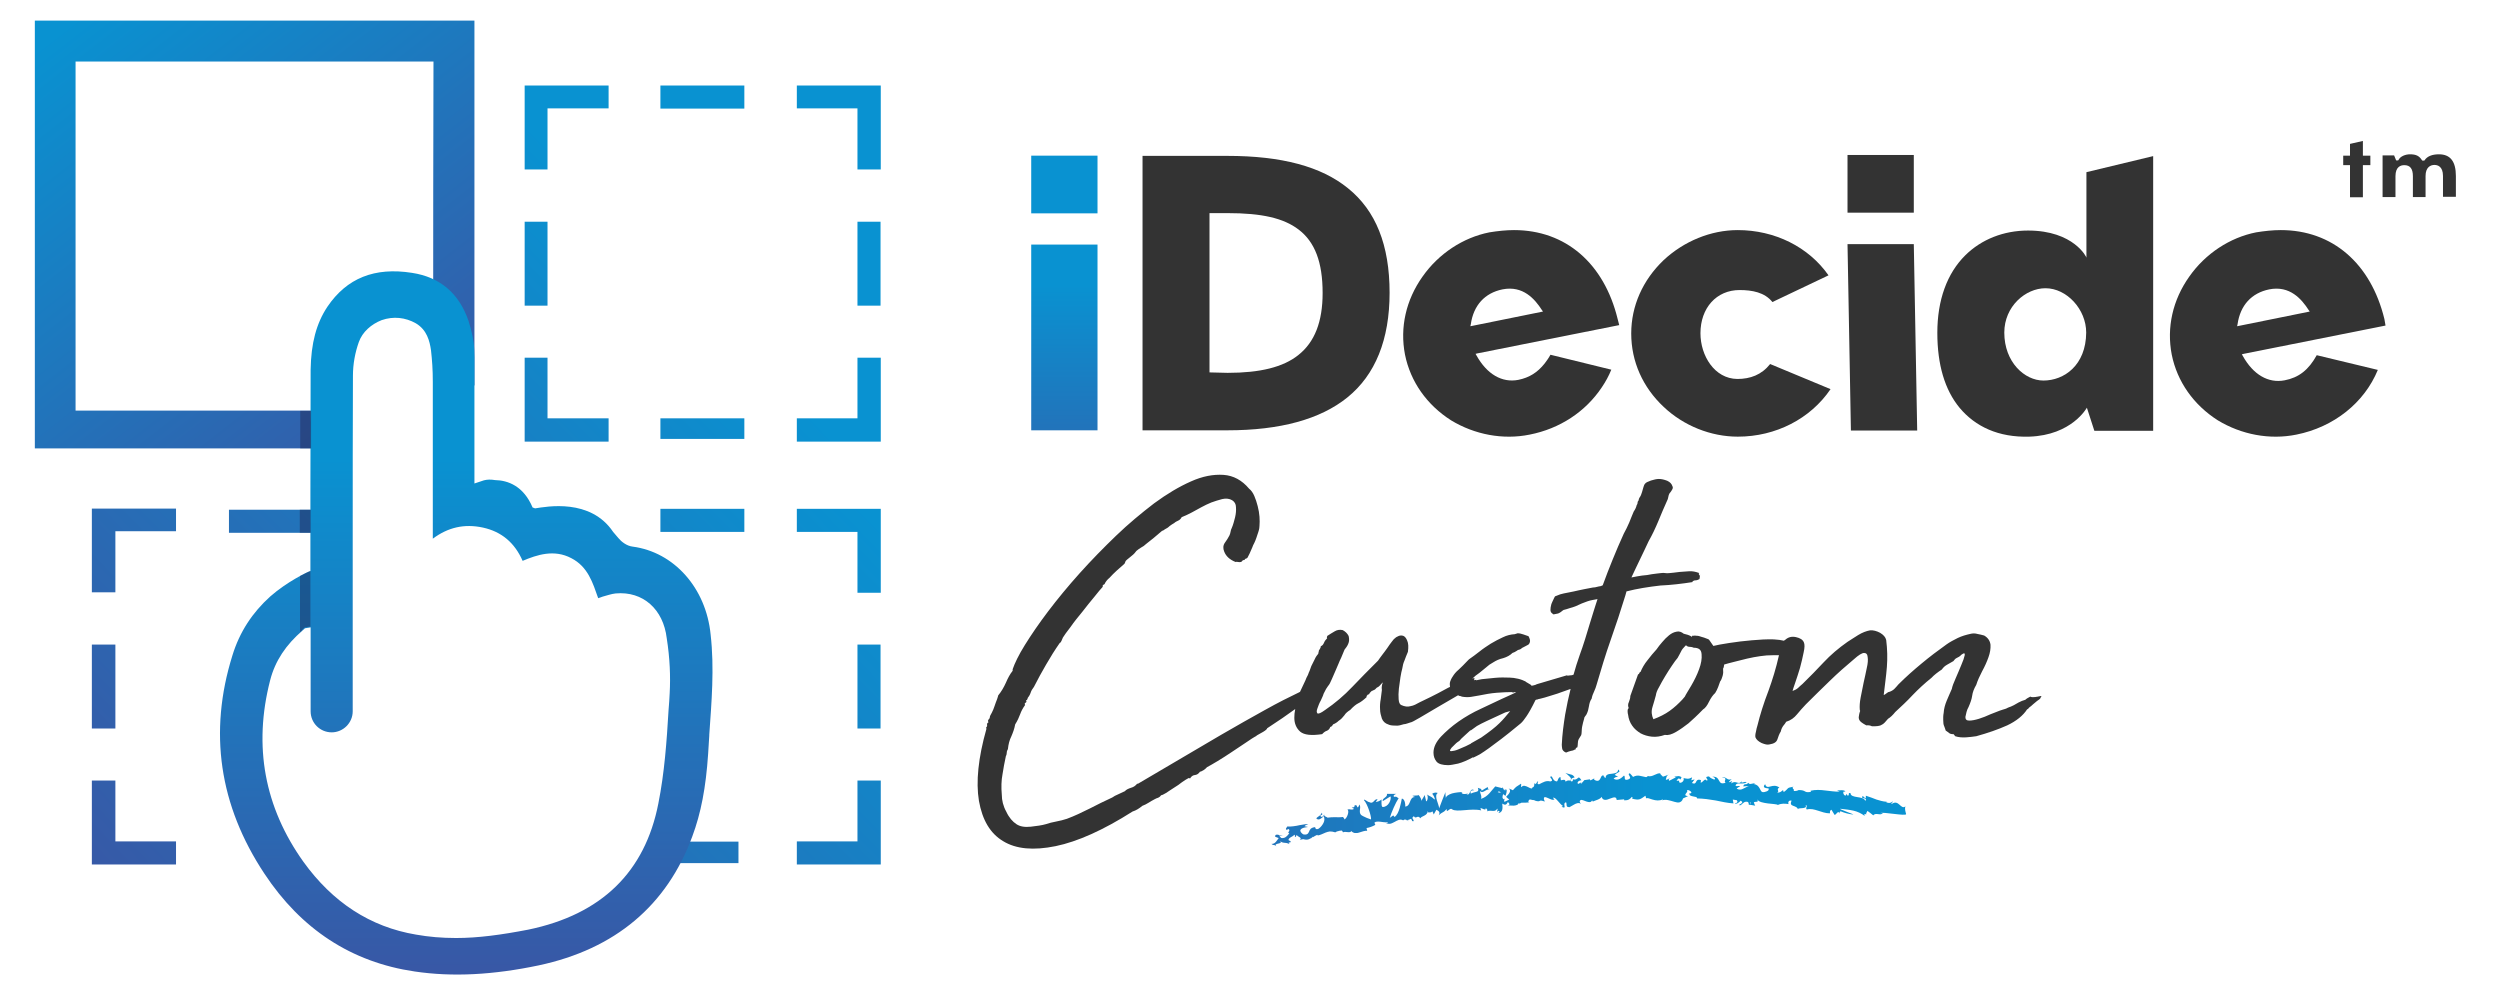 <?xml version="1.0" encoding="UTF-8"?> <svg xmlns="http://www.w3.org/2000/svg" xmlns:xlink="http://www.w3.org/1999/xlink" version="1.1" id="Layer_1" x="0px" y="0px" viewBox="0 0 1105 437.3" style="enable-background:new 0 0 1105 437.3;" xml:space="preserve"> <style type="text/css"> .st0{fill:url(#SVGID_1_);} .st1{fill:#333333;} .st2{fill:url(#SVGID_00000040543247761322222900000017270210868090080686_);} .st3{fill:url(#SVGID_00000029735974701236148090000004466135701563826347_);} .st4{fill:url(#SVGID_00000182528761278961721420000016520969494677887379_);} .st5{fill:url(#SVGID_00000122709012958466859500000013941372181105280431_);} .st6{fill:url(#SVGID_00000065774792966500363940000017995790049642700167_);} .st7{fill:url(#SVGID_00000081643593341344881570000008131881538486870205_);} .st8{fill:url(#SVGID_00000097466349958271073070000013128898144773521551_);} .st9{fill:url(#SVGID_00000041286298809524778100000014213497216852063121_);} .st10{fill:url(#SVGID_00000018237807182340391280000009078558413871949978_);} .st11{fill:url(#SVGID_00000010282852885165827380000004555649203882892712_);} .st12{fill:url(#SVGID_00000155110780557161334120000004537630639939992507_);} .st13{fill:url(#SVGID_00000068661238197456875940000002867988936876541844_);} .st14{fill:url(#SVGID_00000167388142809158809070000006906586052445295768_);} .st15{fill:url(#SVGID_00000021812186487656337670000008771023314889444012_);} .st16{fill:url(#SVGID_00000066490339328361666150000005690218319308349103_);} .st17{fill:url(#SVGID_00000010279635729148582930000010227455465474995135_);} .st18{fill:url(#SVGID_00000127034043530599176320000009476942023672001414_);} .st19{fill:url(#SVGID_00000052098621636630479460000013877254274209327765_);} .st20{fill:url(#SVGID_00000031889366515213933070000006956705406469739191_);} .st21{fill:url(#SVGID_00000018919334522079361070000000726968258964977829_);} .st22{fill:url(#SVGID_00000103267421302095548410000004956480184169810591_);} .st23{fill:url(#SVGID_00000142142804191691474550000015440628069112324003_);} .st24{fill:url(#SVGID_00000166645757578827427640000009608512364807613869_);} .st25{opacity:0.5;fill:#202C5D;enable-background:new ;} </style> <linearGradient id="SVGID_1_" gradientUnits="userSpaceOnUse" x1="846.291" y1="82.9" x2="384.853" y2="82.9" gradientTransform="matrix(1 0 0 -1 0 440)"> <stop offset="0.254" style="stop-color:#0992D1"></stop> <stop offset="1" style="stop-color:#3B54A3"></stop> </linearGradient> <path class="st0" d="M715.2,343.4c-0.6-0.4-0.9-0.5-1.5-0.9c1.6-1.5,2.9-1.1,1.5-2.4c0,1.6-1.4,1.7-2.8,1.9 c-1.4,0.1-2.8,0.3-2.7,1.9c-0.4-0.3-0.6-0.4-1-0.6c0.3,0,0.3-0.2,0.5-0.2c-2-1.5-1.2,2.4-3.5,2c-0.8-0.2-1.5-0.6-0.9-1.1 c-0.7,0.4-1.1,0.5-1.7,0.9c-0.5,0-0.5-0.6,0.1-0.5c-0.5,0.1-0.8,0.1-1.4,0.2c-0.5,0.1-0.8,0.1-1.4,0.2v-0.1 c-0.4,0.5-1.2,1.4-1.5,1.7c-0.7-0.5,0.3-0.4,0.1-0.7c-0.5,0.4-0.9,0.5-1.5,0.8c-0.7-0.8,0.5-1.6,1.5-1.6c-0.9-1.5-1.2-1.4-1.7-0.9 c-0.5,0.4-1.2,1-2.8,0.1c0.5-0.2,0.8-0.3,1.5-0.5c-0.5-0.9-1.2-1.2-1.8-1.3c-0.6-0.2-1.4-0.3-2.3-0.7c0.5,0.5,3.7,2.6,2.1,3.5 c-0.5-0.2-1.2-0.3-2,0.4c-0.2-1.2-1-0.8-2.1-0.6c-0.1-0.6-0.1-0.9-0.2-1.5c-1.2,0.5-0.9,1.3-1.5,2c-1.4-0.1-1.8-1.2-2.3-2.2 c-2.2-0.1,1.7,1.8-0.7,2.2c-1.8-0.5-3,0.3-5,1.3c-1.4-0.5,0.1-0.9-0.5-1.4c-0.4,0.5-0.5,0.7-0.9,1.3c-0.3,0-0.3-0.4-0.3-0.5 c-0.8,0.5,0.2,1.5-1.2,2c-0.1,0.8-0.9,0.3-1.9-0.2s-2.2-1-2.9,0c-0.5-0.4,0.1-0.9-0.2-1.5c-2.3,1.5-2,1.1-3.6,2.9 c-0.7-0.4-1.2-0.5-1.9-0.8c1.5,1,0.1,2.5-1.1,3.7c0.5,0.5,1,0.9,1.4,1.2c-0.8,0.4-1.3,0.6-2.1,1c-0.3-0.2-0.2-0.7,0.1-1.5 c-0.1,0.2-0.3,0.3-0.4,0.4c-0.9-0.5-0.6-1.4-0.3-2.3c0.4,0.3,0.6,0.5,1,0.8c0.4-1,0.7-2,0.5-2.9c-0.1,0.2-0.4,0.4-0.6,0.5 c0.1-0.3,0.2-0.5,0.1-0.6c-0.1-0.2-0.3,0.2-0.5,0.6c-0.4-0.6-0.5-1-0.8-1.6v0.6c-1.3-0.3-1.9-0.5-3.2-0.8c-1.8,1.9-3.1,4.5-6.3,5.5 c0.5-1.3-0.3-2-0.5-3.5c1.3,1.5,2.5-0.9,4.3-0.7c-0.9-0.1-0.9-0.8-0.7-1.1c-1.1,0.6-1.7,1-2.8,1.7c-0.2-1.2-0.8-0.8-1.7-1.3 c0.5,1.2,0.1,1.6-0.7,1.8c-0.8,0.2-1.8,0.4-2.4,0.8c-0.3-0.8-0.1-1.6,1.5-1.5c-2.1-1.5-1.6,3-3.5,1.6c0.4-0.1,0.6,0,0.6-0.4 c-0.7,0.8-3,0.5-2.6-0.3c0.2,0,0.2,0,0.4-0.1c-1.3,0-3.2,0.2-4.7,0.6c-1.5,0.5-2.8,1.2-2.7,2.2c-0.1-0.3-0.3-2.5-0.2-2.8 c-1.2,2.9-1.7,4.3-2.8,7.2c0-1.7-2.5-5.6-0.6-6.8c-0.6-0.2-1.5-0.4-2.5,0.4c0.5,0.2,1.5,2.4,1.1,2.5c-1.9-1.7-1.3-0.9-3.5-2.3 c0.7,0.3,0.6,3-0.3,3.1c0.1-0.5-0.7-2.6-0.5-2.9c-0.7,1.2-1,1.7-1.7,2.9c0.5-0.5-0.5-2.3-1.2-2.9c0.4,0.5-2.1,0.2-2.6,0.5 c0.5,0.2,0.7,0.3,1.2,0.5c-2.8-0.1-1.7,4-4.4,4.2c0.2-0.5-0.1-3.5-1.5-3.5c-0.3,1.5-1.1,6.8-3.2,8.1c-0.3-0.3-0.4-0.5-0.6-0.7 c-0.6,0.5-0.9,0.6-1.5,1.1c0.6-2.2,2.6-6.8,3.9-8.7c-1.2-0.5-0.5-0.8-2-0.6c-0.7-0.6,0.5-1.2,1-1.3H613c0.5,1.5-2.3,1.9-1.8,3.2 c1.4-0.8,2-1.3,3.4-2.1c0.3,0.7,0,1.9-0.6,2.9s-1.6,1.8-2.9,1.8c-0.8-0.5-0.3-2.8-0.5-3.4c-0.2,0.5-2.1,1.4-2.5,1 c0.4-0.4,0.5-0.5,0.8-1c-0.8-0.2-1.2,0.4-1.7,0.9s-1,0.9-2.1,0.3c-0.6,0-2.4-1.7-2.2-0.8c1.5,1.6,3.3,7.1,3.1,8.5 c-0.1,0-1-0.4-1.9-0.7c-0.9-0.4-2-0.9-2.5-1.3c-0.6-0.6-0.6-1.5-0.5-2.4c0.1-0.8,0.3-1.7-0.4-2.2c0.1,0.5-0.3,1-0.5,1.3 c-0.7-0.3-0.2-1.4-1.5-0.9c0.3,1.6-2.7,0.3-0.2,1.5c-0.5,0.4-0.9,0.3-1.4,0.3c-0.2,0-0.5-0.1-0.6-0.1c-0.3,0-0.5,0-0.9,0.1 c0.5,0.5,0.4,1.4,0.1,2.3s-0.8,1.7-1.4,2.1c-0.1-0.4-0.5-0.9-0.7-1.1c-1.3,0.2-2.4,0.1-3.5,0.1c-1,0-2.1,0-3.3,0.2 c-0.4-0.4-1.7-0.5-1.5-1.4c-0.3,0.4-0.4,0.9-1.1,1.1c-2-1.1,1.5-0.5-0.2-1.9c0.2,0.5-0.2,0.8-0.7,1.3c-0.5,0.4-1.1,0.7-1.5,1.2 c0.5,0.6,1.1,0.6,1.7,0.3c0.6-0.3,1.3-0.9,1.6-1.3c0.4,1,0.4,2-0.1,3s-1.2,1.9-2.2,2.6c-1.7,0.8-1.4-1.1-1.6-0.7 c-1.9,0.2-2.3,1.2-2.6,2c-0.4,0.8-0.7,1.5-2.5,1.2c-0.7-0.4-1.1-0.9-1.3-1.4c-0.4-0.9,1.2-1.7,2.9-1.8c0.1,0,0.2,0,0.4-0.1 c-0.6-0.1-0.9-0.2-1.5-0.3c0.2-0.3,0.5-0.5,0.8-0.6c0.4-0.1,0.8-0.3,1.2-0.1c-0.4-0.2-1-0.3-1.6-0.2c-0.6,0.1-1.5,0.2-2.5,0.4 c-0.9,0.2-1.8,0.4-2.8,0.5c-0.9,0.1-1.8,0.2-2.7,0.1c-0.3,0.5-1,1.1-0.3,1.5c0.4-0.2,0.5-0.2,0.8-0.4c1.3,0.8-1,1.7,0.4,1.9 c-0.5,0.5-0.8,1.1-1.4,1.5c-0.5,0.5-1.2,0.7-2.2,0.6c-0.5-0.5-0.6-0.7-1-1.3c0.3,0.4,1.5,0.5,1.7,0c-0.2,0.4-1.1,0.1-1.9-0.1 c-0.8-0.2-1.5-0.2-1.5,0.8c0.6,0.3,1,0.4,1.6,0.6c-0.8,1-1.5,2.7-3.2,2.6c1.4,1.2,0.3-0.3,2.2,1.1c-1.9-1.7,3.7-0.8,1.3-2.5 c2,1.5,2.3,0.4,4.5,1.5c-0.3-0.5-0.9-0.7,0.4-0.8c0-0.2,0-0.4,0.1-0.5h0.1h-0.1c0-0.1,0-0.1,0,0c-0.4-0.1-0.7-0.3-1-0.5 c0.1-1.2,2.1-1.5,2.5-2.3c0.8,0-0.1,0.5,0.6,1c0.3-0.4,0.4-0.6,0.5-1c0.6,1,2.7,1.2,1.4,2.2c0.5-0.1,1-0.2,1.5-0.3 c1.2,0.4,2.5,0.3,3.1-0.3c0.8,0.1,1.3-1.5,1.1-0.5l0.5-0.3l0.5-0.3c0.5-0.2,0.6-0.4,1.1-0.5c0.1,0.1,0.1,0.2,0.1,0.3 c1.2-0.2,2.3-0.8,3.5-1.3c0.3-0.1,0.6-0.2,0.9-0.3c0.4-0.1,0.6-0.1,1-0.2c0.7,0,1.5,0.1,2.4,0.4c0.4-0.2,0.7-0.5,1.2-0.5 c0.3-0.1,0.5-0.2,0.7-0.2s0.6-0.1,1-0.1c0.3,0.4,0.4,0.5,0.5,0.8c0.5-0.3,1.4-0.2,2.1-0.1s1.5,0,1.5-0.5c0.5,0.5,1.1,0.8,1.6,0.9 h0.9c0.4,0,0.6-0.1,1-0.2c1.3-0.4,2.6-0.9,3.6-0.8c-0.1-0.5-0.2-0.7-0.3-1.2c0.6-0.1,1.3-0.3,1.9-0.5c0.2-0.1,0.3-0.1,0.5-0.2 s0.4-0.2,0.5-0.2c0.4-0.2,0.6-0.3,1-0.5c-0.2-0.5-0.3-0.6-0.4-1c0.5-0.5,1.5-0.5,2.5-0.4s2.3,0.4,3.4,0.2c0,0.5-0.6,0.4-1.1,0.2 c0.8,0.5,1.5,0.6,2.2,0.5c0.6-0.1,1.3-0.5,1.9-0.8c1.3-0.7,2.5-1.5,3.8-0.7c0.5-0.5,1-0.4,1.5-0.2l-0.2,0.1h0.3 c0.3,0.2,0.6,0.4,1,0.5c-0.3-0.2-0.6-0.4-0.8-0.5c0.5-0.1,1.1-0.3,1.7-0.6c0.3,0.5,0.4,0.6,0.5,1.1l0.2-0.1c0.8,0.4,0.4-0.6-0.2-1.4 c0.3-0.2,0.5-0.5,0.7-0.8c1,1.7,1.6-0.8,2.9,1c0.3-1,3.3-1.1,3.2-3.2c0.1,0.3,0.4,0.4-0.1,0.5c0.8,0.1,1.6,0.3,2.2-0.4 c0.3,0.5,0.4,0.8,0.6,1.4c0.5-0.8,0.7-1.3,1.2-2.1c1.3,0.7,1.7,1.2,1,2.5c2.1-2,1.8-0.8,3.5-2.8c0.1,0.4,0.1,0.5,0.1,0.9 c0.7-0.1,1.6-1.5,2.3-0.8c2.1,1.5,8.3-0.6,12.9,0.5c-1.4-2.6,2.3,1,2-1.1c0.4,0.6,1.1,0.9,0.5,1.5c2.1-0.8,3.5,0.7,4.6-1.2 c0.4,0.6-0.3,1,0,1.4c0.2-0.2,0.5-0.6,0.9-0.3c0.3,0.4-0.2,0.5-0.5,0.9c2.2-0.3,2-2.4,1.8-4.2c1.3,0.8,1.8,0.6,2.5-0.7 c0.5,0.5,1.3,1.2-0.1,1.5c0.4,0,1.6,0.1,2.7,0.1c1.1-0.1,2.1-0.4,2-1.1c0.3,0.4,1.1,0,1.3-0.2c1.8-0.1,1.9,0.1,3.6-0.2 c-0.2-0.1-0.3-0.1-0.5-0.2c0.4-1.9,1.4-0.5,2.7-0.8v0.2c3.4,1.1,1.3-0.7,4.6,0.5c-0.2-0.5-0.2-0.6-0.4-1.1c0-1.3,0.7-0.9,1.7-0.5 s2.2,1.2,3,0.6c-0.3-0.3-0.5-0.4-0.7-0.6c0.9-0.9,3.3,3.1,4.3,3.4c0.3,0.2-0.3,0.4-0.5,0.5c2.8,1.3,0.1-1.5,2-2 c0.5,0.8-0.2,2.1,1.1,2.1c0.2,0.2,0.5,0.1,0.9-0.2c0.4-0.2,0.8-0.5,1.4-0.8c1-0.6,2.2-1.1,3.2-0.4c-0.5-0.6-0.9-1.2-0.1-1.7 c0.6-0.2,1.7,0.4,2.6,0.7c1,0.3,1.9,0.5,2.4-0.5c0.2,0.2,0.3,0.3,0.3,0.5c1-0.5,3.4-1,3.9-2.1c0.6,1.9,2.3,1.4,3.7,0.8 c1.5-0.5,2.8-1.2,3,0.6c1.3-0.1,1.9-0.2,3.3-0.3c0,0.2,0,0.2-0.1,0.4c2.1,0.2,2.8-0.7,3.5-1.5c0.5,0.3,0.2,0.5,0.1,0.8 c1.5,0.4,2.4,0.5,3.2,0.3c0.7-0.2,1.5-0.7,2.7-1.6c0.1,0.5,0.2,0.7,0.3,1.2c0.4-0.4,1.5,0.1,2.8,0.5c0.7,0.2,1.5,0.4,2.3,0.4 s1.5-0.1,2.3-0.5c0,0.1-0.1,0.4-0.4,0.5c1.6-0.7,3.7,0.1,5.5,0.6c0.5,0.1,0.8,0.2,1.3,0.3h0.5c0.2,0,0.4,0,0.5-0.1 c0.6-0.2,1.2-0.6,1.5-1.7c0.7-0.4,1.5-0.6,2.2-1c-1.5-0.2-1.3-0.6-0.9-1.2c0.4-0.5,0.9-1.1,0.4-1.5c0.5-0.1,1.3,0.2,1.7,0.6 s0.5,0.8-0.3,0.9l-0.2-0.2c-0.2,0.5,0,0.9,0.3,1.1s0.7,0.3,1.2,0.4c0.9,0.2,1.9,0.2,1.8,0.9c0.7,0,1.4,0.1,2.1,0.1 c0.7,0.1,1.4,0.1,2.1,0.2c1.4,0.2,2.7,0.4,4,0.6c0.4,0.1,0.6,0.1,1,0.2s0.6,0.1,1,0.2c0.6,0.1,1.3,0.3,2,0.4l1.9,0.3 c0.4,0,0.6,0.1,1,0.1s0.6,0.1,1,0.1c-0.1-0.7-0.2-1.1-0.3-1.7c0.7,0.1,1.1,0.2,1.8,0.3c0.4,0.5,0.4,1.4-0.9,1.2c0.5,1,2.4-0.6,2.5-1 c1.2,0.5,0.8,0.9,0.3,1.3s-1.3,0.6-0.9,0.7c0.5,0,0.6,0,1.1-0.1l-0.2-0.2c0.5-0.3,0.8-0.6,1.2-0.9s0.8-0.4,1.6-0.3 c0.9,0.5,0.3,1.1,0.6,1.2c0,0.1,0.1,0.2,0.5,0.1c0.9,0.2,1.4,0.2,2.3,0.4c-0.3-0.5-0.4-0.8-0.6-1.5c1.2-0.5,2.2,0.3,1.5-1.4 c0.5,1.3,2.6,1.6,4.6,1.9c1,0.1,2.1,0.2,2.9,0.3c0.8,0.1,1.5,0.2,1.6,0.4c1.7-0.8,3.1-0.6,4.8-0.4c-0.4-0.4-0.2-1.9,1.3-1.5 c-1.5,3.1,2.4,1.6,2.9,4.1c-0.4-0.8,0.7-0.7,1.8-0.8c1-0.1,2-0.2,1.5-1.4c1.2,0.4-0.3,1.2,0.5,2c1.7-0.5,3.3,0,4.9,0.5 s3.4,1.2,5.3,1.2c0.2-0.4-0.3-1.1,0.7-1.6l1.4,2.3c0.8-0.1,1.5-2.3,2.3-0.6c-0.1-0.4-0.2-0.9,0.4-1c1.6,0.7,3.5,1.2,5.3,1.4 c1.8,0.3-7.2-2.7-5.3-2.5s3.8,0.4,5.6,0.8s3.5,1.2,5.1,2.4c-0.7-0.9-0.1-0.9,0.7-0.8c-0.5-0.3,0.3-1,0.4-1.5c0.9,0.6,1.7,1.3,2.6,2 c1-1.5,3.4,0.4,4.2-1.1c-0.5,0.1-0.6,0.1-1.1,0.1c0.9-0.7,11.6,1.5,11.4,0.4c-0.3-1.1-0.7-2.3-0.3-3.4c-1,0.9-1.8,0-2.6-0.7 c-0.9-0.8-1.9-1.5-3.5-0.3c-0.4-0.5,0.6-0.6,0.5-1.2c-0.9,0.8-1.7,0.9-2.9,0.4c0.1-0.1,0.2-0.1,0.3-0.2c-1-0.1-1.8-0.2-2.5-0.4 c-0.7-0.2-1.4-0.4-2.1-0.6c-1.4-0.5-2.7-1.1-4.7-1.7v1.1c-0.9-0.3-1-0.6-1.3-1c-1.6,1.5,2.5,0.5,1,2.2c-0.5-2.4-6.5-0.9-6.5-3.5 c-1.5-0.2,0,1.4-1.4,1.1c-0.1-0.3-0.1-0.5-0.2-0.7c-0.3,0.4-0.4,0.5-0.6,0.8c-0.9-0.3-1.1-1.2-0.9-1.8c0.2,0.1,0.7-0.1,0.9-0.1 c-0.9-1-3.5-0.2-3.8-0.5c0.5,0.3,0.7,0.4,1.3,0.6c-2.1,0.1-4.2-0.3-6.4-0.5c-2.2-0.3-4.4-0.4-6.5,0.1c0.1,0.2,0.1,0.4,0.1,0.5 c-1.5,0.3-2.1,0.1-2.6-0.2c-0.5-0.3-1.1-0.6-2.8-0.6l0.2-0.1c-0.8,0.5-1.7,0.6-2.5,0.5c0.5-0.3,0.2-0.6-0.1-0.9 c-0.3-0.4-0.5-0.7,0.2-1c-3.5,0.6-1.8,0.6-4.4,2.4c-0.1-0.4-0.2-0.5-0.3-0.9c-0.9,0.7-1.1,1.1-2.7,1.2c1.5-0.6-0.6-1.5,1.1-2.3 c-1.5-1.1-2.8-0.8-3.9-0.5c-1.1,0.3-2,0.5-2.4-1c-2.1,2.3,2.5,1.6,1.5,2.1c0.5,0.8-1.7,1.6-2.7,1.4c-1.1-0.2-1.1-3.3-3.8-3.5 c0.3,0,0.4-0.2,0.6-0.1c-0.5-0.4-1-0.2-1.5-0.1c-0.3,0.1-0.5,0.1-0.8,0.1s-0.5-0.2-0.8-0.5c-1,1.4-1.6-0.2-2.2,1.6 c1-0.1,1.5-0.1,2.5-0.2c-0.7,0.2-1.5,0.8-2.5,1.2c-0.9,0.5-1.8,0.6-2.9,0c0.3-0.4,1-0.8,1.5-1c-0.5-0.6-1.4,0.3-2-0.4 c0.3-0.9,1.1-1,2-0.9c0.9,0,2,0.1,2.9-0.5c-0.5-0.8-3.2,1.1-2-0.8c-0.8,1.3-1.5,1.1-2.2,0.9s-1.5-0.5-2.6,0.4 c0.1-0.5,0.2-0.6,0.4-1.1c-0.4,0.2-1,0.6-1.5,0.5c0.5-0.5,0.7-0.8,1.3-1.4c-0.9,0.5-1.5,0.3-2.2-0.2c-0.6-0.4-1.4-0.8-2.1-0.5 c1.5,0.1,1.6,0.5,1.5,0.9c-0.1,0.5-0.5,1,0.1,1.5c-1,0.3-1.6,0.3-2,0.1c-0.4-0.2-0.6-0.6-0.9-1.1c-0.5-0.9-1-1.9-3.2-1.7 c0.6-0.1,2.1,0.8,1.1,1.3c-0.7-0.3-1.8-0.7-2.3-1.4c-0.4,0-0.6,0-0.8,0.1c-0.2,0-0.3,0.1-0.4,0.2c-0.1,0.1,0,0.3,0.1,0.5 c0.3,0.4,0.7,0.8,0.1,1.1c-0.8-1.4-1.5,0.5-2.7,0.9c0-0.5,0.1-0.7,0.1-1.2c-1.5-0.5-1.8,0.2-2.1,0.7c-0.1,0.3-0.2,0.5-0.5,0.7 s-0.6,0.2-1.4-0.1c0.3-0.3,0.4-0.5,0.6-0.8c0.3-0.3,0.4-0.5,0.6-0.8c-0.5,0.1-1,0.3-1.5,0.4c0.2-0.5,0.3-0.8,0.4-1.3 c-1.7,0.9-2.2,0.6-3.8,0.3c0.4,0.8-0.3,2.1-1.6,2.1c-0.9-0.7,0.5-1.1-1.5-0.9c0.3-0.4,0.5-0.7,0.7-0.9c0.2-0.1,0.3-0.1,0.5-0.1 c0.2,0.1,0.4,0.2,0.5,0.5c0.1-0.4,0.5-0.7,0.5-1.1c-0.3-0.2-0.5-0.3-0.9-0.4c-0.3-0.1-0.6-0.1-0.9,0c-0.6,0.1-1.2,0.2-1.5,0.2 c0.3,0,0.6,0.1,0.8,0.3c-1.2,0.6-1.7,0.9-2.9,1.5c-0.5-0.5-0.1-0.8,0.3-1.1c-0.5,0.1-1,0.6-1.8,0.7c0.2-0.9,0.2-1.9,1.4-2.4 c-1.1,0.5-1.6,0.6-2.7,1c-0.1-0.2-0.5-0.5-0.7-0.7c-0.3-0.3-0.5-0.5-0.4-0.7c-0.7-0.3-1.7,0.2-2.6,0.6c-1,0.5-2,0.8-3,0.5 c-0.1,0.2-0.3,0.4-0.7,0.5l-1.4-0.3l-1.4-0.3c-0.9-0.2-1.9-0.1-3,0.5c-0.5-0.6-0.8-1-1.4-1.6c-0.9,0.2-0.4,0.7-0.1,1.3 c0.3,0.5,0.5,1.1-0.9,1.5c-2,0.5-0.8-1.4-1.6-1.8c-1,0.9-2.6,2.6-4.6,1.4C714.1,343.2,714.6,343.5,715.2,343.4L715.2,343.4z M693.8,345c0.4-0.3,1.1-1.1,1.5-0.4C695,345.9,694.5,345.3,693.8,345z M662,350.1c0.3-0.4,0.7-0.3,1.4,0.1 C663,350.4,662.6,350.4,662,350.1z M577,370.1C578.1,370.2,577.7,370.1,577,370.1z M575,370c-0.1,0.2,0,0.4,0.1,0.5 c0-0.3,0.4-0.4,0.9-0.5C575.7,369.7,575.3,369.6,575,370z M773.7,355.2c-0.1-0.1-0.2-0.2-0.3-0.4C774.2,354.6,774,354.9,773.7,355.2 z"></path> <g> <path class="st1" d="M751.4,254.4L751.4,254.4l-0.1,0.1C751.4,254.5,751.4,254.5,751.4,254.4z"></path> <path class="st1" d="M751.4,254.3c0.1-0.1,0.1-0.2,0.2-0.3C751.5,254,751.5,254.1,751.4,254.3z"></path> <path class="st1" d="M748,257.3l0.2-0.4c0.4-0.3,0.8-0.4,1.3-0.4s1-0.2,1.6-0.5c0.1-0.1,0.2-0.5,0.2-0.9c0-0.2,0-0.4,0.1-0.6 c0,0,0,0-0.1,0c-0.1-0.3-0.3-0.5-0.4-0.6c-0.1-0.2-0.1-0.4,0.2-0.6c-1.6-0.6-3.1-0.9-4.5-0.8c-1.5,0.1-2.8,0.2-4.2,0.3 c-2.1,0.3-3.5,0.4-4.4,0.5c-0.8,0.1-1.5,0.1-2,0s-1.1-0.1-1.8,0s-2.1,0.2-4.1,0.5c-1.4,0.3-2.8,0.5-4.3,0.6c-1.5,0.2-3,0.5-4.5,0.8 h-0.2c1.3-2.7,2.5-5.4,3.8-8s2.5-5.3,3.8-8c1.6-2.8,3-5.8,4.3-8.9s2.5-6.1,3.9-9.1c0.3-0.5,0.4-1.2,0.5-1.6c0.1-0.5,0.2-1,0.5-1.5 c0.5-0.5,0.9-1.2,1.2-1.7s0.4-1.1,0.1-1.5c-0.3-1-1-1.8-2.3-2.4c-1.3-0.5-2.5-0.8-3.7-0.8c-1,0-2.2,0.3-3.5,0.7 c-1.4,0.5-2.2,0.9-2.5,1.3c-0.4,0.4-0.6,0.9-0.8,1.6c-0.2,0.8-0.4,1.5-0.6,2.1c-0.3,0.9-0.5,1.6-0.9,2.2c-0.4,0.5-0.6,1.1-0.7,1.7 c-0.3,0.3-0.4,0.5-0.4,0.9s-0.1,0.7-0.4,1.1c-0.2,0.9-0.6,1.8-1.3,2.8c-0.6,1.5-1.4,3.3-2,4.9c-0.7,1.6-1.5,3.3-2.4,4.9 c-1.7,3.8-3.4,7.6-4.9,11.4c-1.5,3.7-3,7.5-4.4,11.4c-0.5,0.3-1.2,0.5-1.7,0.5c-0.5,0.1-1.1,0.3-1.7,0.4c-0.4,0-1.3,0.1-2.6,0.4 c-1.4,0.3-2.8,0.5-4.5,0.9c-1.6,0.4-3.2,0.7-4.7,1s-2.7,0.5-3.6,0.8l-2.3,0.9c-0.3,0.5-0.5,1-0.8,1.6c-0.3,0.5-0.5,1.2-0.8,1.8 c-0.3,1-0.4,1.9-0.4,2.6s0.3,1.3,0.9,1.6c0.1,0.3,0.4,0.4,0.8,0.3c0.4-0.1,0.9-0.2,1.5-0.3c0.5-0.1,0.9-0.4,1.4-0.7 c0.4-0.4,0.8-0.6,1.2-0.9c0.9-0.2,1.8-0.5,2.7-0.8c1-0.3,1.8-0.5,2.5-0.8c2.1-1,3.8-1.7,5.3-2.2c1.4-0.5,2.9-0.7,4.5-1 c-0.5,1.7-1.2,3.5-1.7,5.3c-0.5,1.7-1.1,3.6-1.7,5.5c-1.4,4.7-2.8,9.4-4.5,14c-1,2.8-1.9,5.7-2.7,8.6c-0.2,0.1-0.4,0.1-0.6,0.2 c-0.4,0.1-0.6,0.1-0.9,0.1l0,0c-0.6,0.1-1.2,0.2-1.5,0l-13.2,3.9l-0.9,0.4c-0.1,0-0.3,0-0.5,0.1s-0.4,0.1-0.5,0.1s-0.3,0.1-0.4,0.2 l-0.2-0.4c-0.1,0-0.2-0.1-0.3-0.2s-0.8-0.5-2.2-1.3h0.2c-1-0.5-2.2-1-3.5-1.3c-1.4-0.3-2.6-0.5-3.7-0.5c-2.2-0.1-4.3-0.1-6.5,0.1 s-4.2,0.4-5.9,0.6c-0.8,0.2-1.6,0.3-2.5,0.5c0-0.1,0.1-0.1,0.1-0.2c-0.1,0-0.4,0-0.7,0.1c-0.4,0.1-0.5,0-0.2-0.1 c0-0.5,0.1-0.8,0.2-0.9c-0.4,0.1-0.7,0.2-1.1,0.4c1-1,2-1.8,3.2-2.6l1.6-1.3l2.8-2.3l1.8-1.1c1.1-0.7,2.5-1.4,4.3-1.8 c1.7-0.5,3.1-1.3,4.1-2.3c0.6-0.2,1.3-0.5,2-1c0.6-0.5,0.9-0.5,0.6-0.3c0.7-0.2,1.3-0.5,1.6-0.9l0.4-0.2l2.1-1.1 c0.5-0.2,0.8-0.6,1-1.3c0.2-0.6,0-1.5-0.6-2.6c-0.6-0.2-1.4-0.5-2.3-0.8c-0.9-0.3-1.7-0.5-2.5-0.5l-1.3,0.4 c-1.7,0.1-3.5,0.5-5.3,1.4c-1.7,0.8-3.5,1.7-5.3,2.8c-1.7,1.1-3.4,2.2-5,3.5s-3.2,2.4-4.6,3.4l-0.5,0.5c-1.6,1.7-3,3.1-4.1,4.1 c-1.2,1-2,2-2.6,3c-0.3,0.4-0.5,0.8-0.8,1.4s-0.5,1.3-0.5,2c0,0.4,0.1,0.8,0.1,1.2c-0.5,0.2-1,0.5-1.4,0.7 c-1.1,0.6-2.4,1.3-3.9,2.1c-1.5,0.8-4.3,2.2-8.1,4c-1.4,0.8-2.7,1.5-4,1.7c-1.3,0.4-2.7,0.2-4.2-0.5c-0.6-0.3-1-1.1-1.1-2.5 s-0.1-3,0.1-4.7c0.2-1.7,0.5-3.5,0.7-5.1c0.3-1.6,0.5-2.9,0.8-3.8c0.2-1.4,0.5-2.5,1-3.6c0.4-1.1,0.9-2.4,1.5-3.8 c0.3-2.2,0.2-3.8-0.3-4.9c-0.4-1.1-1-1.8-1.6-2.1c-0.7-0.3-1.5-0.3-2.2,0s-1.3,0.6-1.6,1c-0.4,0.2-0.8,0.7-1.4,1.5 c-0.6,0.8-1.3,1.7-2,2.8c-0.8,1.1-1.5,2.1-2.3,3.1c-0.7,1-1.4,1.8-1.8,2.5c-4,4-7.8,7.8-11.4,11.6c-3.6,3.8-7.6,7.2-12,10.2 c-1.9,1.4-3,1.8-3.4,1.5c-0.4-0.5-0.4-1.1,0-2.2s0.8-2.3,1.5-3.5c0.6-1.4,1.1-2.3,1.2-2.9c0.8-1.7,1.5-2.9,2-3.5 c0.5-0.5,1.1-1.6,1.7-3.1c0.7-1.6,1.3-2.9,1.7-3.9s0.8-1.9,1.2-2.8s0.7-1.8,1.2-2.7c0.4-0.9,0.9-2.2,1.5-3.6 c0.5-0.6,1.2-1.5,1.6-2.5c0.5-1.1,0.5-2.2,0.2-3.5c-0.6-1.2-1.5-2-2.6-2.6c-1.3-0.3-2.5-0.1-3.5,0.5c-1.1,0.6-2.3,1.4-3.4,2.1 c0,0.3,0,0.5-0.1,0.5c-0.1,0.1,0,0.3,0.1,0.5c-0.5,0.5-1.1,1.2-1.4,2c-0.3,0.7-0.7,1.3-1.4,1.5c0,0.4-0.1,0.7-0.4,1.2 c-0.3,0.5-0.5,0.7-0.5,1c0,0.1,0,0.3-0.1,0.5s-0.1,0.4-0.1,0.6c-0.5,0.6-1.2,1.5-1.6,2.5c-0.5,1-1,2-1.5,3c-0.4,1-0.6,1.7-0.8,2.2 c-0.2,0.4-0.4,0.8-0.5,1.2s-0.3,0.7-0.5,1.1s-0.5,0.9-0.8,1.8l0,0c-0.8,1.6-1.6,3.3-2.4,5.1c-0.2,0.1-0.3,0.1-0.4,0.2 c-4.2,2-9.2,4.5-15.1,7.8c-5.9,3.3-12.4,6.9-19.4,11L503,346.4h-0.4c-0.6,0.8-1.5,1.5-2.7,1.8c-1.2,0.4-2.1,0.8-2.7,1.5l-3,1.4 c-1,0.4-1.9,0.9-2.6,1.4c-3.3,1.5-6.5,3.1-9.8,4.8c-3.4,1.7-6.7,3.3-10.2,4.6c-1.5,0.5-3.1,0.9-4.7,1.2c-1.6,0.3-3.3,0.7-4.7,1.2 c-1.7,0.5-4,0.8-6.6,1.1c-2.7,0.3-4.8-0.1-6.3-1.1c-1.7-1.1-3.3-2.9-4.5-5.5c-1.4-2.5-2-5.1-2-7.5c-0.3-3.4-0.2-6.4,0.3-9 c0.4-2.6,0.9-5.4,1.5-8.1c0.3-0.5,0.4-1.2,0.4-1.6c0-0.5,0.2-1,0.5-1.5c0.2-2.1,0.7-4,1.5-5.6c0.7-1.6,1.4-3.5,1.7-5.3 c1-1.6,1.7-3.1,2.2-4.5s1.2-2.7,2.2-4.1c-0.3-0.5-0.2-0.8,0.2-1c0.4-0.2,0.5-0.5,0.2-1.2c0.3,0.1,0.4,0.1,0.5-0.2 c0.1-0.3,0.2-0.5,0.5-0.5h-0.4c0.5-0.6,1.1-1.5,1.4-2.4c0.3-1,0.8-1.8,1.5-2.7c1.7-3.4,3.5-6.6,5.4-9.9s3.9-6.5,6-9.5 c0.4-0.2,0.6-0.5,0.8-1c0.2-0.4,0.4-0.9,0.6-1.4c0.6-1,1.7-2.5,3.4-4.7c1.5-2.2,3.4-4.5,5.2-6.7c1.8-2.4,3.6-4.5,5.3-6.6 c1.6-2.1,2.9-3.5,3.6-4.3c0.1-0.1,0.2-0.3,0.1-0.4s0-0.3,0.1-0.5l0.7-0.4c0.2-0.5,0.5-1,0.9-1.5s0.8-0.9,1.3-1.3 c1-1.1,2.1-2.2,3.2-3.2s2.3-2,3.4-3c0.1-0.2,0.3-0.5,0.4-0.9s0.4-0.6,0.7-0.9c0.6-0.5,1.4-1.2,2.2-1.8c0.8-0.6,1.5-1.4,2-2.1 c0.6-0.5,1.4-1.1,2.1-1.5c0.8-0.4,1.5-0.9,2.1-1.5c2.4-1.8,4.6-3.7,6.7-5.5c0.3-0.3,0.5-0.4,0.8-0.5s0.5-0.2,0.8-0.5 c0.8-0.4,1.5-0.8,2.2-1.5c0.7-0.5,1.4-1,2-1.3c0.5-0.5,1.2-0.8,1.8-1.1c0.5-0.2,1.1-0.7,1.5-1.5c1.6-0.6,3.1-1.4,4.5-2.1 c1.4-0.8,2.7-1.5,4.2-2.3s2.9-1.5,4.4-2.1c1.5-0.5,3.1-1.1,4.8-1.5s3.2-0.2,4.4,0.5c1.1,0.7,1.7,1.7,1.7,3.1c0.1,1.4,0,2.8-0.4,4.5 c-0.4,1.5-0.8,3.2-1.5,4.8c-0.3,0.5-0.4,1.2-0.5,1.6c-0.1,0.5-0.2,1-0.5,1.6c-0.5,1-1.2,2.1-2,3.2c-0.8,1.1-0.9,2.5-0.3,3.9 c0.8,2.1,2.5,3.6,5,4.6c0.4-0.1,0.7-0.1,1.1,0c0.4,0.1,0.8,0.1,1.3,0c0.3-0.1,0.5-0.3,0.6-0.5c0.2-0.3,0.5-0.4,1.2-0.4 c-0.3-0.3-0.2-0.4,0.2-0.5s0.6-0.2,0.9-0.5c0.5-0.8,1.2-2.4,2.1-4.5c0.2-0.6,0.5-1.3,0.9-2s0.6-1.5,0.9-2.2 c0.2-0.6,0.5-1.5,0.9-2.7s0.5-2.1,0.5-2.7c0.1-1.1,0.1-2.5,0-4s-0.4-3.1-0.8-4.7c-0.4-1.6-0.9-3.1-1.5-4.5s-1.4-2.5-2.3-3.2 c-3.1-3.7-6.9-5.8-11.3-6.1c-4.5-0.3-9.3,0.6-14.4,2.9c-5.2,2.3-10.6,5.5-16.3,9.7c-5.6,4.3-11.3,9-16.8,14.3s-10.9,10.8-16.1,16.6 c-5.2,5.8-9.8,11.4-13.9,16.8s-7.5,10.4-10.3,14.9s-4.5,8.1-5.4,10.7v0.7c-1.2,1.5-2.1,3.2-3,5.3c-0.9,2-2,3.9-3.4,5.6 c0,0.2-0.2,0.8-0.5,1.7c-0.4,0.9-0.7,1.9-1.1,3s-0.7,2-1.2,2.9c-0.5,0.8-0.7,1.4-0.8,1.5c0,0.5-0.2,1.1-0.5,1.4 c-0.4,0.3-0.5,0.7-0.2,1.4c-0.5,0.2-0.7,0.6-0.6,1.1s-0.1,0.9-0.5,1.3c0.1,0,0.2,0.2,0.2,0.5c-3.6,12.7-4.7,23.4-3.3,31.8 c1.5,8.5,5,14.4,10.7,17.8c5.7,3.5,13.4,4.2,23.2,2.2c9.7-2,21.1-7.1,34-15.3c1.6-0.5,3-1.4,4.3-2.5c1-0.4,1.9-0.8,2.8-1.4 c0.9-0.5,1.7-1.1,2.6-1.5c0.5-0.3,1-0.5,1.6-0.7c0.5-0.2,1-0.6,1.3-1.1c0.5,0,1.1-0.4,2.2-1c1.1-0.7,2.2-1.5,3.5-2.3 s2.5-1.6,3.6-2.5c1.2-0.8,2.2-1.5,2.9-1.8c0.3,0,0.4,0,0.4,0.1s0.1,0.1,0.2,0.1c0.5-0.8,1.1-1.4,2-1.5c1-0.1,1.7-0.5,2.4-1.5 c0.4,0,0.9-0.3,1.6-0.7c0.7-0.5,1.2-0.9,1.5-1.3c1-0.5,2.5-1.4,4.7-2.7c2-1.2,4-2.5,6.1-3.9c2.2-1.5,4.2-2.8,6.3-4.2 c2-1.4,3.7-2.5,5.1-3.2c-0.1,0-0.2,0-0.3,0.1s-0.2,0.1-0.3,0.1c0.9-0.5,1.9-1.1,3.2-1.8c1.2-0.7,1.8-1.3,1.8-1.6 c4.9-3.2,9-6,12.4-8.5c-0.3,1.4-0.4,2.7-0.4,3.9c0,2.5,0.9,4.6,2.6,6.1c1.8,1.5,5,1.8,9.7,1.1c0.6-0.7,1.4-1.3,2.1-1.5 c0.7-0.3,1.2-0.8,1.5-1.7c0.3,0,0.5-0.1,0.7-0.4c0.3-0.3,0.5-0.5,0.5-0.7c1-0.4,1.8-0.9,2.5-1.6c1-0.6,1.8-1.5,2.5-2.4 c0.6-1,1.5-1.7,2.6-2.4c1.3-1.4,2.5-2.4,3.5-2.9c1.1-0.5,2.4-1.5,3.7-2.7c0-0.5,0.1-0.7,0.2-0.7c0.1-0.1,0.2-0.3,0.3-0.4 s0.3-0.2,0.6-0.2c0.2-0.5,0.5-0.8,0.8-1.1c0.3-0.3,0.5-0.5,0.8-0.5c0.2-0.1,0.5-0.3,0.8-0.4s0.6-0.5,1-0.9c0.5-0.2,1.1-0.6,1.5-1.1 s0.8-0.9,1.3-1.3c-0.3,0.5-0.5,1.2-0.5,1.6c-0.1,0.5-0.1,1.1,0,1.8c-0.1,1.1-0.3,2.5-0.5,4c-0.3,1.5-0.4,3.1-0.3,4.5 c0,1.5,0.4,2.8,0.8,4.1c0.5,1.3,1.5,2.2,2.8,2.6c0.6,0.3,1.5,0.5,2.5,0.5c1,0.1,2,0.1,3-0.2s1.7-0.5,2.2-0.5 c0.5-0.1,1.2-0.4,2.2-0.7c0.4,0,1.7-0.7,4.1-2.1c2.4-1.4,5-2.9,7.8-4.6l9.1-5.3c0,0,0.1,0,0.1,0.1c0.4,0.2,0.7,0.3,1,0.3 c0.1,0,0.2,0,0.3,0.1s0.2,0.1,0.3,0.1H646c1.7,0.3,3.2,0.3,4.3,0.1c1.1-0.2,2.3-0.4,3.5-0.6c2.5-0.5,5.1-1,7.8-1.2s4.9-0.3,6.5-0.3 l0.7,0.2c1.5-0.4,1.6-0.3,0.5,0.3c-1.2,0.5-3.1,1.5-5.7,2.6c-2.5,1.2-5.6,2.6-9.1,4.3c-3.5,1.6-6.8,3.5-9.8,5.6s-5.6,4.4-7.8,6.7 c-2.2,2.4-3.3,4.7-3.3,7.1c0,1.6,0.5,2.9,1.4,4c0.9,1,2.6,1.5,5.1,1.5c1,0,2.5-0.3,4.4-0.7c1.9-0.5,4.2-1.5,6.6-2.8v0.2 c0.9-0.4,1.9-0.9,3-1.5c1.1-0.7,2.5-1.6,4-2.7s3.4-2.5,5.5-4.1s4.6-3.6,7.5-6l1.1-0.9c0.8-0.7,1.6-1.8,2.5-3.1 c0.9-1.3,2.3-3.7,4-7.2c0.1,0,0.3-0.1,0.5-0.2c0.3,0,0.4,0,0.5-0.1s0.2-0.1,0.3-0.1c0.3,0,1.2-0.3,2.8-0.7c1.5-0.5,3.4-1,5.5-1.7 c2-0.7,3.9-1.4,5.9-2.1c-0.9,3.6-1.7,7.3-2.4,11.3c-0.7,4.4-1.3,8.8-1.5,13.4c0,0.5,0.1,1.2,0.2,1.8c0.1,0.5,0.6,1.2,1.6,1.6h0.2 l0,0c0.5-0.3,1.1-0.4,2-0.7c0.6-0.1,1.2-0.2,1.5-0.5c0.6-0.1,0.8-0.3,0.7-0.5c-0.2-0.2,0.1-0.4,0.7-0.6c0.1-0.5,0.2-1.2,0.2-1.8 c0-0.5,0.1-1.2,0.4-1.8l1.1-1.8c0.1-0.4,0.2-0.9,0.2-1.6c0-0.8,0.1-1.5,0.2-2.1c0.1-0.5,0.3-1.2,0.4-1.8c0.1-0.5,0.3-1.2,0.5-1.8 c0-0.4,0.2-0.7,0.5-1.1s0.5-0.6,0.6-0.9c0.5-1,0.8-2.1,1-3.4s0.5-2.4,1.2-3.4c0.2-1.1,0.6-2.2,1.1-3.2s0.8-2,1.1-3 c1.9-6.5,3.9-13.2,6.2-19.7s4.5-13.2,6.5-19.7l0.5-1.8c4.7-1.2,9.7-2,15-2.6C738.6,258.6,743.5,258,748,257.3z M662.7,319.7 c-1.7,1.7-4.4,3.8-8,6.3l-4.6,2.6h0.2c-0.4,0.2-1.2,0.6-2.4,1.2c-1.2,0.5-2.4,1-3.5,1.5c-1.2,0.5-2.1,0.6-2.8,0.7s-0.9-0.2-0.5-0.8 c0.2-0.4,0.6-0.9,1.4-1.6c0.7-0.8,1.5-1.5,2.5-2.1c0.4-0.5,1.2-1.4,2.5-2.5c1.3-1.2,2-1.8,2.3-2.1l0.5-0.2l2.5-1.8 c1.1-0.6,2.5-1.4,4.3-2.2c1.7-0.8,4.5-2.1,8.2-3.8l2.2-0.6C665.9,316.2,664.4,318.1,662.7,319.7z"></path> <path class="st1" d="M901.7,307.7c-0.6,0.1-1.3,0.3-2.2,0.4s-1.6,0.1-2.1-0.2c-1,0.5-1.7,0.9-2.2,1.4c-0.5,0.2-1.1,0.4-1.5,0.5 c-0.5,0.2-1,0.5-1.5,0.7c-0.5,0.3-1.2,0.7-2.1,1.2c-1,0.5-1.7,0.8-2.1,0.9c-0.4,0.1-0.6,0.3-0.9,0.4c-0.2,0.1-0.5,0.3-1,0.4 s-1.2,0.4-2.2,0.7c-1,0.4-2.4,0.9-4.1,1.6c-1.7,0.8-3.5,1.5-5.1,2s-3.1,0.8-4.3,0.8s-1.7-0.5-1.7-1.6c0.1-0.6,0.3-1.4,0.5-2.2 c0.2-0.8,0.5-1.5,0.9-2.2c0.8-1.8,1.4-3.5,1.6-5c0.2-1.5,0.8-3.1,1.8-4.8c0.6-1.9,1.5-3.9,2.6-6c1.2-2.2,2.1-4.2,2.8-6.2 c0.7-1.9,1-3.8,0.9-5.5c-0.2-1.7-1.1-3.1-2.8-4.1c-1-0.3-2-0.5-3-0.7c-1-0.3-2.1-0.3-3.2,0c-1.8,0.4-3.6,0.9-5.5,1.8 c-1.8,0.9-3.5,1.8-4.9,2.8c-3.8,2.7-7.5,5.5-11.1,8.5c-3.5,2.9-6.9,5.9-10.2,9.2c-0.5,0.6-1.2,1.4-1.8,2s-1.5,1.1-2.5,1.4 c0-0.1-0.3,0-0.9,0.5c-0.6,0.5-1,0.7-1.3,0.8c0.5-4.4,1.1-8.5,1.4-12.4c0.3-4,0.2-7.9-0.3-11.9c-0.3-1.3-1.2-2.3-2.7-3.2 c-1.5-0.8-3-1.2-4.4-1.1c-1.7,0.3-3.5,1-5.3,2.1c-1.8,1.2-3.4,2.1-4.7,3c-4,2.8-7.5,5.8-10.5,9s-6.1,6.4-9.4,9.6 c-0.6,0.5-1.4,1.2-2,1.8c-0.7,0.6-1.5,1-2.4,1.3c0.1-0.5,0.5-1.7,1.2-3.7s1.4-4.2,2.1-6.5c0.6-2.4,1.2-4.6,1.6-6.8 c0.5-2.2,0.5-3.6,0.1-4.5c-0.5-1.2-1.7-1.9-3.5-2.3s-3.4,0-4.6,1.1c-0.3,0.2-0.5,0.3-0.7,0.5c-1.2-0.3-2.7-0.5-4.5-0.6 c-3-0.1-6.3,0.1-9.7,0.4c-3.5,0.3-6.8,0.7-10,1.2s-5.5,0.9-7,1.3l-1.8-2.6c-0.2-0.3-0.6-0.5-1.3-0.7c-0.6-0.3-1.4-0.5-2.1-0.7 c-0.8-0.3-1.5-0.5-2.2-0.5c-0.6-0.1-1.1-0.1-1.4,0c-0.3-0.1-0.5-0.1-0.6,0.2c-0.2,0.3-0.4,0.3-0.5,0c-0.9-0.5-1.9-0.8-3.2-1.1 c-1-0.8-2.1-1.2-3.2-0.9c-1.1,0.2-2.2,0.7-3.3,1.6s-2.1,1.9-3,3c-1,1.1-1.8,2.2-2.5,3.2c-1.4,1.5-2.7,3.1-4,4.8 c-1.4,1.7-2.4,3.5-3.1,5.2c-0.3,0-0.4,0.2-0.5,0.5s-0.3,0.5-0.6,0.6l-3.4,9.5c0,0.8-0.2,1.6-0.6,2.6c-0.5,1-0.5,1.9-0.1,2.8 c-0.4,0.2-0.5,0.7-0.5,1.4s0.1,1.1,0.2,1.4c0.2,1.8,0.8,3.5,1.8,4.9c1,1.5,2.3,2.5,3.7,3.4c1.5,0.8,3.2,1.3,5,1.5 c1.9,0.2,3.8-0.1,5.8-0.8c1.4,0.3,3-0.2,4.9-1.3c1.9-1.1,3.7-2.4,5.5-3.8c1.7-1.5,3.9-3.5,6.4-6.1c1-0.6,1.9-1.8,2.7-3.5 c0.8-1.6,1.7-2.9,2.7-3.8c0.5-0.8,0.9-1.6,1.3-2.6c0.4-1,0.6-1.8,0.9-2.5c0.5-0.6,0.8-1.5,1.1-2.5c0.3-1.1,0.3-2,0.2-2.9 c0-0.3,0-0.5,0.3-0.9c0-0.3,0.1-0.7,0.2-1.2c1.2-0.4,2.7-0.7,4.5-1.2c1.7-0.4,3.6-0.9,5.6-1.4s4-0.8,5.9-1.1 c1.9-0.3,3.7-0.4,5.5-0.4c1.1,0,2,0,2.7,0c-1.3,5.8-2.9,10.9-4.6,15.6c-2.2,5.7-3.8,10.9-4.9,15.4c-0.3,0.9-0.5,1.8-0.7,2.9 c-0.3,1.1-0.3,1.9-0.2,2.4c0.4,1,1.3,1.8,2.7,2.5c1.5,0.6,2.6,0.9,3.6,0.6c1.9-0.3,3-1,3.4-2.2s0.8-2.4,1.5-3.5 c0.2-1,0.6-1.8,1.1-2.5c0.5-0.5,0.9-1.2,1.3-1.8c2-0.6,3.5-1.7,4.8-3.3c1.3-1.5,2.5-3,3.9-4.4c3.6-3.6,7.2-7.1,10.6-10.4 c3.5-3.4,7-6.5,10.6-9.5c2.1-1.9,3.6-2.8,4.5-2.8s1.5,0.5,1.6,1.8c0.2,1.2,0.1,2.8-0.4,4.9c-0.4,2.1-0.9,4.2-1.4,6.5 s-0.9,4.5-1.3,6.5c-0.4,2.1-0.5,3.8-0.4,5.2c0,0.4,0.1,0.6,0.2,0.7c-0.4,1-0.5,1.8-0.6,2.5c-0.1,0.5,0,1.1,0.2,1.5s0.5,0.7,1,1.1 s1.2,0.8,2.1,1.3c0.9-0.1,1.7,0,2.5,0.4c1.2,0,2,0,2.6-0.1c0.5-0.1,1.2-0.2,1.6-0.5c0.5-0.2,0.9-0.5,1.4-1c0.4-0.4,0.9-1,1.5-1.7 c1-0.6,2.1-1.6,3.2-3c2.6-2.4,5.2-4.8,7.7-7.5c2.5-2.6,5.3-5.2,8.3-7.6c1.2-1.3,2.8-2.5,4.6-3.7c0.6-0.9,1.4-1.6,2.3-2.1 c0.9-0.5,1.8-1,2.8-1.6c0.4-0.5,0.8-1.1,1.5-1.4s1.4-0.7,2-1.4c1.2-0.9,1.7-0.8,1.5,0.2s-0.7,2.5-1.5,4.3c-0.8,1.9-1.6,3.9-2.5,5.9 s-1.5,3.6-1.7,4.7c-0.8,1.7-1.5,3.5-2.3,5.3c-0.7,1.7-1.2,3.5-1.3,5.3c-0.1,0.5-0.2,1.2-0.2,1.8v1.3c0,1.2,0.1,2.1,0.4,2.7 c0.3,0.7,0.5,1.4,0.7,2c0.5,0.4,1.1,0.7,1.5,1.1c0.5,0.4,1.1,0.5,2,0.5l0.7,0.9c1.5,0.5,3.2,0.6,4.8,0.5s3.1-0.3,4.5-0.5 c5.1-1.4,9.7-3,13.7-4.8c4-1.9,7-4.3,8.8-7.1c0.1,0,0.3-0.1,0.4-0.2c0.3-0.3,0.4-0.5,0.4-0.5c0.7-0.5,1.4-1.1,1.8-1.5 c0.5-0.4,1.1-0.9,1.8-1.5c1.1-0.7,1.6-1.2,1.5-1.4C902.6,307.6,902.3,307.6,901.7,307.7z M751,295.8c-0.9,2.5-2.1,4.9-3.5,7.3 s-2.4,3.9-2.8,4.8l-1.1,1.3c-1.7,1.8-3.5,3.5-5.6,5s-4.5,2.7-7.2,3.7c-0.8-1.7-1-3.5-0.4-5.4c0.5-1.8,1.1-3.5,1.5-5.2 c0.1-0.9,0.5-2.1,1.4-3.6c0.8-1.5,1.7-3.2,2.7-4.8c1-1.6,2-3.3,3-4.7c1-1.5,1.8-2.6,2.5-3.4c0.5-1,1.1-1.9,1.5-2.8s1-1.6,1.7-2.3 l0.5-0.5c0.5,0.5,1,0.7,1.6,0.7c0.5,0,1.2,0.1,1.8,0.4l0,0c2.3,0,3.4,0.9,3.5,2.9C752.3,291.1,751.9,293.4,751,295.8z"></path> <path class="st1" d="M897.5,307.8L897.5,307.8L897.5,307.8z"></path> </g> <g> <g> <linearGradient id="SVGID_00000084494389937836963180000004296457891006991038_" gradientUnits="userSpaceOnUse" x1="470.45" y1="-36.008" x2="470.45" y2="-216.06" gradientTransform="matrix(1 0 0 -1 0 44)"> <stop offset="0.254" style="stop-color:#0992D1"></stop> <stop offset="0.974" style="stop-color:#3B54A3"></stop> </linearGradient> <rect x="455.8" y="108.1" style="fill:url(#SVGID_00000084494389937836963180000004296457891006991038_);" width="29.3" height="82.1"></rect> <path class="st1" d="M595.8,83.2c-11.8-9.6-29.3-14.3-53.3-14.3H505v121.3h37.5c23.4,0,41.1-4.9,53-14.5 c12.4-10,18.7-25.6,18.7-46.3C614.2,108.3,608.1,93.1,595.8,83.2z M573.9,156.9c-6.7,5.4-17,7.9-31.3,7.9l-8-0.2V94.2h8 c15.1,0,24.7,2.2,31.3,7.2c7.3,5.5,10.7,14.5,10.7,28.1C584.6,142.2,581.1,151.2,573.9,156.9z"></path> <path class="st1" d="M715,141c-6-24.6-23-39.3-45.8-39.3c-3.5,0-7.2,0.4-10.9,1c-11.6,2.3-22.4,9.4-29.5,19.5 c-7.4,10.4-10.1,22.6-7.8,34.5c2.4,12,9.7,22.3,20.4,29.1c10.4,6.3,22.9,8.7,34.7,6.3c13.3-2.6,24.7-10.1,31.9-20.9 c1.7-2.5,3.1-5.1,4.2-7.8l-26.9-6.6c-0.8,1.5-1.7,2.7-2.6,3.9c-3.1,3.9-6.7,6.2-11.6,7.2c-7.2,1.4-13.9-2.5-18.5-10.8l-0.4-0.7 l0.8-0.2l62.7-12.5L715,141z M649.9,144.2l0.2-0.9c1.2-8.4,6.2-13.8,14-15.4c9.1-1.8,14.3,4.3,17.4,9.1l0.5,0.7L649.9,144.2z"></path> <path class="st1" d="M751.6,147.3c0-11.2,7.1-19.1,17.3-19.1c5.5,0,11.1,1,14.5,5.3l24.8-11.8c-8.8-12.6-23.8-20-40.1-20 c-11.9,0-23.8,4.9-32.8,13.3c-9.2,8.8-14.3,20.2-14.3,32.4c0,12.4,5.1,23.8,14.4,32.5c8.8,8.3,20.8,13.1,32.7,13.1 c16.8,0,32.1-7.9,41-21l-26.7-11.1c-3.8,4.8-8.8,6.6-14.5,6.6C757.8,167.4,751.6,157.2,751.6,147.3z"></path> <path class="st1" d="M896.4,101.9c-10.8,0-20.6,3.9-27.7,10.9c-8.1,8-12.4,19.8-12.4,34.3c0,14.1,3.3,25.2,9.8,33.1 c7,8.4,17.3,13.2,30.8,12.8c18.9-0.6,25.5-12.8,25.5-12.8l3.3,10.2h26V69l-29.5,7.1v37.8C922.4,113.9,916.7,101.9,896.4,101.9z M903.2,168.2c-8.3,0-17.3-8.1-17.3-21.2c0-11.6,9.4-19.6,18.2-19.6c9.4,0,18,9.3,18,19.6C922,161.5,912.3,168.2,903.2,168.2z"></path> <path class="st1" d="M1053.9,141c-6-24.6-23-39.3-45.8-39.3c-3.5,0-7.2,0.4-10.9,1c-11.6,2.3-22.4,9.4-29.5,19.5 c-7.4,10.4-10.1,22.6-7.8,34.5c2.4,12,9.7,22.3,20.4,29.1c10.4,6.3,22.9,8.7,34.7,6.3c16.5-3.3,30-14,36-28.6l-27-6.5 c-3.6,6.5-7.9,9.9-14.2,11.1c-7.2,1.4-13.9-2.5-18.5-10.8l-0.4-0.7l0.8-0.2l62.7-12.5L1053.9,141z M988.8,144.2l0.2-0.9 c1.2-8.4,6.2-13.8,14-15.4c9.1-1.8,14.3,4.3,17.4,9.1l0.5,0.7L988.8,144.2z"></path> <linearGradient id="SVGID_00000055665737248306691180000007209432319159656082_" gradientUnits="userSpaceOnUse" x1="470.45" y1="-36.427" x2="470.45" y2="-211.292" gradientTransform="matrix(1 0 0 -1 0 44)"> <stop offset="0.254" style="stop-color:#0992D1"></stop> <stop offset="1" style="stop-color:#3B54A3"></stop> </linearGradient> <rect x="455.8" y="68.8" style="fill:url(#SVGID_00000055665737248306691180000007209432319159656082_);" width="29.3" height="25.5"></rect> <polygon class="st1" points="818.1,190.3 847.4,190.3 845.9,107.9 816.6,107.9 "></polygon> <rect x="816.6" y="68.5" class="st1" width="29.3" height="25.5"></rect> <polygon class="st1" points="1038.7,87.2 1044.4,87.2 1044.4,73 1047.7,73 1047.7,68.8 1044.4,68.8 1044.4,62.3 1038.7,63.6 1038.7,68.8 1035.7,68.8 1035.7,73 1038.7,73 "></polygon> <path class="st1" d="M1078,68.2c-3,0-5.2,0.9-6.3,2.6l0,0l-0.2,0.2h-0.8l-0.2-0.2c-1.2-1.9-2.6-2.6-5.3-2.6c-1.8,0-4.2,0.8-5,2.4 l-0.2,0.3h-0.9l-0.9-2.2h-5.1v18.4h5.7v-9.2c0-4.3,2.4-4.9,3.9-4.9c2.6,0,3.8,1.6,3.8,4.9v9.2h5.6v-9.3c0-3.9,2.2-4.9,3.9-4.9 c1.4,0,3.8,0.6,3.8,4.9V87h5.7v-9.2C1085.5,71.3,1083,68.2,1078,68.2z"></path> </g> <g> <g> <g> <linearGradient id="SVGID_00000042726740460951764260000000067125020640374954_" gradientUnits="userSpaceOnUse" x1="198" y1="-565.7" x2="198" y2="-565.7" gradientTransform="matrix(1 0 0 -1 0 -352)"> <stop offset="0.254" style="stop-color:#0992D1"></stop> <stop offset="1" style="stop-color:#3B54A3"></stop> </linearGradient> <path style="fill:url(#SVGID_00000042726740460951764260000000067125020640374954_);" d="M198,213.7"></path> <linearGradient id="SVGID_00000075856915135981160400000018042815883451446421_" gradientUnits="userSpaceOnUse" x1="515.764" y1="-520.985" x2="171.869" y2="-863.398" gradientTransform="matrix(1 0 0 -1 0 -352)"> <stop offset="0.254" style="stop-color:#0992D1"></stop> <stop offset="1" style="stop-color:#3B54A3"></stop> </linearGradient> <rect x="287.8" y="372" style="fill:url(#SVGID_00000075856915135981160400000018042815883451446421_);" width="38.6" height="9.5"></rect> <linearGradient id="SVGID_00000136402868114236317190000003468721371051800237_" gradientUnits="userSpaceOnUse" x1="333.025" y1="-370.045" x2="3.367" y2="-698.282" gradientTransform="matrix(1 0 0 -1 0 -352)"> <stop offset="0.254" style="stop-color:#0992D1"></stop> <stop offset="1" style="stop-color:#3B54A3"></stop> </linearGradient> <rect x="101.2" y="225.3" style="fill:url(#SVGID_00000136402868114236317190000003468721371051800237_);" width="37.1" height="10.2"></rect> <g> <linearGradient id="SVGID_00000021111516826242579860000007568347212638426511_" gradientUnits="userSpaceOnUse" x1="346.048" y1="-362.156" x2="23.274" y2="-676.928" gradientTransform="matrix(1 0 0 -1 0 -352)"> <stop offset="0.254" style="stop-color:#0992D1"></stop> <stop offset="1" style="stop-color:#3B54A3"></stop> </linearGradient> <rect x="231.9" y="98" style="fill:url(#SVGID_00000021111516826242579860000007568347212638426511_);" width="10.1" height="37.1"></rect> <linearGradient id="SVGID_00000176722089141974883520000011728622622555466171_" gradientUnits="userSpaceOnUse" x1="323.86" y1="-323.595" x2="-20.007" y2="-658.936" gradientTransform="matrix(1 0 0 -1 0 -352)"> <stop offset="0.254" style="stop-color:#0992D1"></stop> <stop offset="1" style="stop-color:#3B54A3"></stop> </linearGradient> <polygon style="fill:url(#SVGID_00000176722089141974883520000011728622622555466171_);" points="242,47.9 269,47.9 269,37.8 231.9,37.8 231.9,74.9 242,74.9 "></polygon> <linearGradient id="SVGID_00000003102026199696621140000014971317626303824556_" gradientUnits="userSpaceOnUse" x1="352.964" y1="-353.44" x2="9.098" y2="-688.781" gradientTransform="matrix(1 0 0 -1 0 -352)"> <stop offset="0.254" style="stop-color:#0992D1"></stop> <stop offset="1" style="stop-color:#3B54A3"></stop> </linearGradient> <rect x="291.9" y="37.8" style="fill:url(#SVGID_00000003102026199696621140000014971317626303824556_);" width="37.1" height="10.2"></rect> <linearGradient id="SVGID_00000147185366110161943450000012108268163800475303_" gradientUnits="userSpaceOnUse" x1="389.081" y1="-390.474" x2="45.214" y2="-725.815" gradientTransform="matrix(1 0 0 -1 0 -352)"> <stop offset="0.254" style="stop-color:#0992D1"></stop> <stop offset="1" style="stop-color:#3B54A3"></stop> </linearGradient> <polygon style="fill:url(#SVGID_00000147185366110161943450000012108268163800475303_);" points="352.2,37.8 352.2,47.9 379,47.9 379,74.9 389.3,74.9 389.3,37.8 "></polygon> <linearGradient id="SVGID_00000145029069012873467600000006251043882154985635_" gradientUnits="userSpaceOnUse" x1="425.679" y1="-428.002" x2="81.812" y2="-763.344" gradientTransform="matrix(1 0 0 -1 0 -352)"> <stop offset="0.254" style="stop-color:#0992D1"></stop> <stop offset="1" style="stop-color:#3B54A3"></stop> </linearGradient> <rect x="379" y="98" style="fill:url(#SVGID_00000145029069012873467600000006251043882154985635_);" width="10.2" height="37.1"></rect> <linearGradient id="SVGID_00000056399196992609386660000013779540500053312944_" gradientUnits="userSpaceOnUse" x1="455.744" y1="-458.831" x2="111.877" y2="-794.173" gradientTransform="matrix(1 0 0 -1 0 -352)"> <stop offset="0.254" style="stop-color:#0992D1"></stop> <stop offset="1" style="stop-color:#3B54A3"></stop> </linearGradient> <polygon style="fill:url(#SVGID_00000056399196992609386660000013779540500053312944_);" points="379,158.1 379,184.9 352.2,184.9 352.2,195.2 389.3,195.2 389.3,158.1 "></polygon> <linearGradient id="SVGID_00000011709620889167639160000017718217970221167012_" gradientUnits="userSpaceOnUse" x1="426.217" y1="-428.554" x2="82.349" y2="-763.895" gradientTransform="matrix(1 0 0 -1 0 -352)"> <stop offset="0.254" style="stop-color:#0992D1"></stop> <stop offset="1" style="stop-color:#3B54A3"></stop> </linearGradient> <rect x="291.9" y="184.9" style="fill:url(#SVGID_00000011709620889167639160000017718217970221167012_);" width="37.1" height="9.1"></rect> <linearGradient id="SVGID_00000100370841501556653480000012883632975322078638_" gradientUnits="userSpaceOnUse" x1="390.572" y1="-392.002" x2="46.704" y2="-727.344" gradientTransform="matrix(1 0 0 -1 0 -352)"> <stop offset="0.254" style="stop-color:#0992D1"></stop> <stop offset="1" style="stop-color:#3B54A3"></stop> </linearGradient> <polygon style="fill:url(#SVGID_00000100370841501556653480000012883632975322078638_);" points="242,184.9 242,158.1 231.9,158.1 231.9,195.2 269,195.2 269,184.9 "></polygon> </g> <g> <linearGradient id="SVGID_00000060018499107077085660000011049240089443511733_" gradientUnits="userSpaceOnUse" x1="437.359" y1="-458.238" x2="93.492" y2="-793.579" gradientTransform="matrix(1 0 0 -1 0 -352)"> <stop offset="0.254" style="stop-color:#0992D1"></stop> <stop offset="1" style="stop-color:#3B54A3"></stop> </linearGradient> <rect x="291.9" y="224.9" style="fill:url(#SVGID_00000060018499107077085660000011049240089443511733_);" width="37.1" height="10.2"></rect> <linearGradient id="SVGID_00000176755248368817563460000017291468798618138241_" gradientUnits="userSpaceOnUse" x1="473.475" y1="-495.272" x2="129.608" y2="-830.613" gradientTransform="matrix(1 0 0 -1 0 -352)"> <stop offset="0.254" style="stop-color:#0992D1"></stop> <stop offset="1" style="stop-color:#3B54A3"></stop> </linearGradient> <polygon style="fill:url(#SVGID_00000176755248368817563460000017291468798618138241_);" points="352.2,224.9 352.2,235.1 379,235.1 379,262 389.3,262 389.3,224.9 "></polygon> <linearGradient id="SVGID_00000155127782857698423960000007453644241572995488_" gradientUnits="userSpaceOnUse" x1="510.06" y1="-532.613" x2="166.193" y2="-867.955" gradientTransform="matrix(1 0 0 -1 0 -352)"> <stop offset="0.254" style="stop-color:#0992D1"></stop> <stop offset="1" style="stop-color:#3B54A3"></stop> </linearGradient> <rect x="379" y="284.9" style="fill:url(#SVGID_00000155127782857698423960000007453644241572995488_);" width="10.2" height="37.1"></rect> <linearGradient id="SVGID_00000072274767447720611640000011537116133374802607_" gradientUnits="userSpaceOnUse" x1="540.125" y1="-563.442" x2="196.258" y2="-898.784" gradientTransform="matrix(1 0 0 -1 0 -352)"> <stop offset="0.254" style="stop-color:#0992D1"></stop> <stop offset="1" style="stop-color:#3B54A3"></stop> </linearGradient> <polygon style="fill:url(#SVGID_00000072274767447720611640000011537116133374802607_);" points="379,345 379,371.9 352.2,371.9 352.2,382.1 389.3,382.1 389.3,345 "></polygon> </g> <g> <linearGradient id="SVGID_00000148643100778062000760000005982596318123476382_" gradientUnits="userSpaceOnUse" x1="319.002" y1="-389.022" x2="-5.829" y2="-705.798" gradientTransform="matrix(1 0 0 -1 0 -352)"> <stop offset="0.254" style="stop-color:#0992D1"></stop> <stop offset="1" style="stop-color:#3B54A3"></stop> </linearGradient> <rect x="40.6" y="284.9" style="fill:url(#SVGID_00000148643100778062000760000005982596318123476382_);" width="10.4" height="37.1"></rect> <linearGradient id="SVGID_00000072972466317908293460000002133123586737820838_" gradientUnits="userSpaceOnUse" x1="305.645" y1="-341.897" x2="-38.222" y2="-677.239" gradientTransform="matrix(1 0 0 -1 0 -352)"> <stop offset="0.254" style="stop-color:#0992D1"></stop> <stop offset="1" style="stop-color:#3B54A3"></stop> </linearGradient> <polygon style="fill:url(#SVGID_00000072972466317908293460000002133123586737820838_);" points="51,234.8 77.8,234.8 77.8,224.8 40.6,224.8 40.6,261.8 51,261.8 "></polygon> <linearGradient id="SVGID_00000176735956540546693460000010420263484294307254_" gradientUnits="userSpaceOnUse" x1="384.227" y1="-411.809" x2="16.406" y2="-755.542" gradientTransform="matrix(1 0 0 -1 0 -352)"> <stop offset="0.254" style="stop-color:#0992D1"></stop> <stop offset="1" style="stop-color:#3B54A3"></stop> </linearGradient> <polygon style="fill:url(#SVGID_00000176735956540546693460000010420263484294307254_);" points="51,371.9 51,345 40.6,345 40.6,382.1 77.8,382.1 77.8,371.9 "></polygon> </g> </g> <linearGradient id="SVGID_00000150099561253035779040000017487989896159210371_" gradientUnits="userSpaceOnUse" x1="-19.76" y1="-285.537" x2="200.748" y2="-569.047" gradientTransform="matrix(1 0 0 -1 0 -352)"> <stop offset="0.254" style="stop-color:#0992D1"></stop> <stop offset="1" style="stop-color:#3B54A3"></stop> </linearGradient> <path style="fill:url(#SVGID_00000150099561253035779040000017487989896159210371_);" d="M137.4,181.5h-104V27.2h158.2 c0,0-0.3,114,0,116.4l18.1,26.9V9.1H15.4v189.1h122.2L137.4,181.5z"></path> <linearGradient id="SVGID_00000180354053683752337590000012787359524902521240_" gradientUnits="userSpaceOnUse" x1="137.7" y1="-510.1" x2="137.7" y2="-510.1" gradientTransform="matrix(1 0 0 -1 0 -352)"> <stop offset="0.254" style="stop-color:#0992D1"></stop> <stop offset="1" style="stop-color:#3B54A3"></stop> </linearGradient> <path style="fill:url(#SVGID_00000180354053683752337590000012787359524902521240_);" d="M137.7,158.1"></path> <linearGradient id="SVGID_00000078762053215441415400000015931922039041966760_" gradientUnits="userSpaceOnUse" x1="206.082" y1="-471.926" x2="206.082" y2="-795.636" gradientTransform="matrix(1 0 0 -1 0 -352)"> <stop offset="0.254" style="stop-color:#0992D1"></stop> <stop offset="1" style="stop-color:#3B54A3"></stop> </linearGradient> <path style="fill:url(#SVGID_00000078762053215441415400000015931922039041966760_);" d="M314.1,280.5 c-2-20.6-16.2-36.5-34.5-38.9c-2.6-0.3-5-2.2-6.3-3.8c-0.8-1-1.6-1.9-2.3-2.7c-10-14.9-29.3-11.2-34.5-10.4l-1.1-0.4 c-4-9.5-10.9-12-16.6-12.1c-1.8-0.3-3.4-0.3-4.9,0.1l-4.2,1.4v-33.5c0-1.4,0-2.7,0-4.1V158c0-1.1-0.1-2.3-0.1-3.4 c-0.1-4-1.1-8.2-2.5-12.7c-4.1-12.1-12.5-19.4-25-21.3c-16.5-2.6-28.8,2.3-37.4,15c-4.9,7.4-7.2,16.1-7.4,27.8 c0,3.8-0.1,54.7-0.1,54.7c0,4.8,0,9.3,0,14v1.9c0,0.1,0,0.3,0,0.4l0,0v6.3v11.7c-1.4,0.4-10.4,4.8-17.7,11.2l0,0 c-7.9,7.1-13.6,15.7-16.8,26.2c-10.5,33.7-5.9,66.1,14.2,96.4c16.2,24.5,38.4,39.1,66.4,43.2c16.8,2.5,34.8,1.5,54.8-2.7 c33.8-7.2,56.7-26.5,67.9-57c3.8-10.2,6-21.5,7-36.5c0.1-2.6,0.4-5.5,0.5-8v-0.4C314.5,310.4,315.8,295.4,314.1,280.5z M296,306.4c-0.1,2.5-0.3,5-0.5,7.5c-0.8,13.6-1.8,27.7-4.5,41.2c-5.9,30.3-25.1,49.1-57.5,55.8c-11.9,2.3-22.2,3.7-31.9,3.7 c-6.3,0-12.1-0.5-17.7-1.5c-20.3-3.4-36.9-14.3-49.8-32.2c-17.2-24.1-22.2-51.1-14.7-80.2c2.2-8.6,7-15.7,14.3-22l1.1-1l2.5-0.4 v37.1c0,5.2,4.2,9.3,9.3,9.3s9.3-4.2,9.3-9.3v-40.6l0,0v-13.5c0-8,0-16,0-24c0-22.9,0-46.9,0.1-70.2c0-5.3,1-10.4,2.6-14.9 s5.5-7.9,10.1-9.7c5.2-1.8,10.5-1.2,15.1,1.4c4.9,2.9,6.1,7.8,6.7,11.9c0.5,4.4,0.8,8.7,0.8,13.9c0,17.2,0,34.2,0,52.1v17.3 c6.7-5,13.9-6.7,22.2-4.9c8.2,1.8,14,6.7,17.5,14.7c6.4-2.7,13.9-5.2,21.5-1.2c7.4,3.8,9.5,10.9,11.9,17.7c0.7-0.3,1.4-0.4,2-0.7 c1.9-0.5,3.8-1.2,5.7-1.4c12.1-1.1,21.1,7,22.6,19.8C296.1,291,296.4,299.1,296,306.4z"></path> <path class="st25" d="M137.3,235.4v-1l0,0c0-0.1,0-0.3,0-0.4v-1.9c0-2.2,0-4.6,0-6.8h-4.8v10.2h4.8V235.4z"></path> <path class="st25" d="M132.7,198.2h4.8c0-5.5,0-11.3,0-16.6h-4.8V198.2z"></path> <path class="st25" d="M133.6,278.3l1.1-1l2.5-0.4v-24.5c-0.5,0.1-2.3,1-4.6,2.2v24.7C132.9,279.2,133.3,278.9,133.6,278.3z"></path> </g> </g> </g> </svg> 